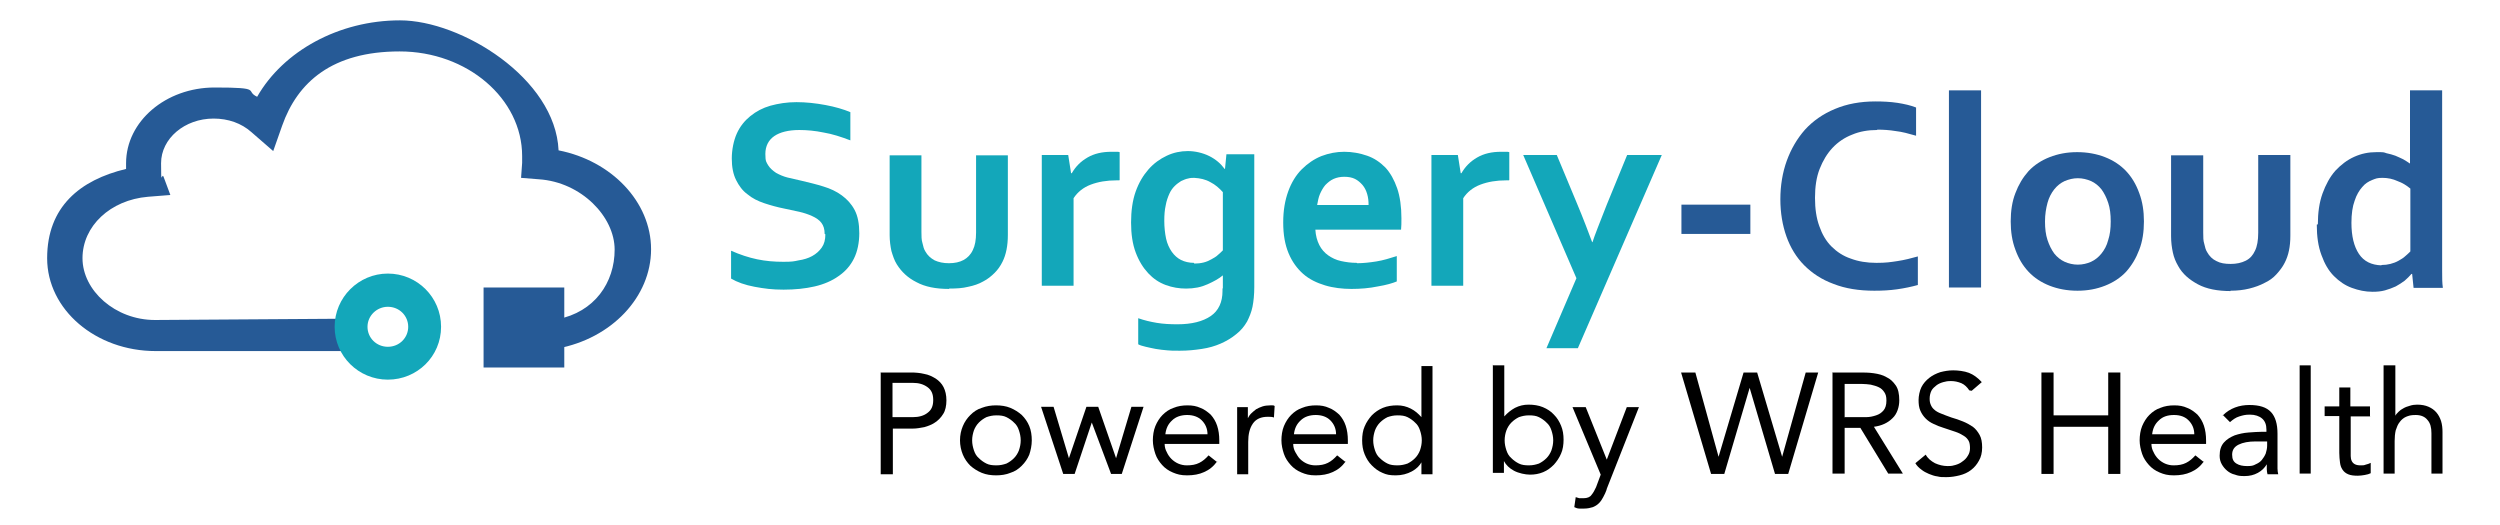<?xml version="1.0" encoding="UTF-8"?>
<svg xmlns="http://www.w3.org/2000/svg" version="1.1" viewBox="0 0 700 147.1">
  <defs>
    <style>
      .cls-1 {
        fill: #13a7ba;
      }

      .cls-2 {
        fill: #265a96;
      }
    </style>
  </defs>
  <!-- Generator: Adobe Illustrator 28.7.1, SVG Export Plug-In . SVG Version: 1.2.0 Build 142)  -->
  <g>
    <g id="Layer_1">
      <g>
        <g>
          <path class="cls-2" d="M102.6,89.2v9.1s-.5,0-2.8,0h-56.2c-16.8,0-30.4-11.6-30.4-26s9.2-21.9,22.1-25c0-.5,0-1.1,0-1.6,0-11.7,11.1-21.2,24.8-21.2s8.3.9,11.9,2.6c7.3-12.8,22.9-21.4,40-21.4s43.5,16.2,44.4,36.4c14.8,2.9,25.9,14.4,25.9,27.7s-11,25-26.3,27.8v-8.2c10.5-2,16.1-10.3,16.1-19.5s-9.3-18.9-21.2-19.7l-5-.4.3-4.2c0-.7,0-1.3,0-1.9,0-16.1-15.4-29.3-34.3-29.3s-28.6,8.6-32.9,20.8l-2.5,7.1-6.1-5.3c-2.8-2.5-6.5-3.8-10.6-3.8-8.1,0-14.7,5.6-14.7,12.5s.2,2.5.7,3.8l1.9,5.1-6.3.5c-10.5.9-18.3,8.2-18.3,17.2s9.1,17.3,20.3,17.3"/>
          <path class="cls-2" d="M158,80.5h-22.6v22.4h22.6v-22.4Z"/>
          <path class="cls-1" d="M108.6,106.3c-8.2,0-14.9-6.6-14.9-14.8s6.7-14.9,14.9-14.9,14.9,6.6,14.9,14.9-6.7,14.8-14.9,14.8ZM108.6,85.9c-3.1,0-5.7,2.5-5.7,5.6s2.5,5.6,5.7,5.6,5.7-2.5,5.7-5.6-2.5-5.6-5.7-5.6Z"/>
          <path d="M246.5,104.3h8.5c1.3,0,2.6.1,3.8.4,1.2.2,2.2.7,3.2,1.3.9.6,1.7,1.4,2.2,2.4.5,1,.8,2.2.8,3.7s-.3,2.9-.9,3.8c-.6,1-1.4,1.8-2.3,2.4-.9.6-1.9,1-3,1.3-1.1.2-2.1.4-3.1.4h-5.7v12.8h-3.4v-28.4h0ZM249.9,116.8h5.7c1.7,0,3.1-.4,4.1-1.2,1.1-.8,1.6-1.9,1.6-3.6s-.5-2.8-1.6-3.6-2.4-1.2-4.1-1.2h-5.7v9.4h0Z"/>
          <path d="M268.8,123.3c0-1.5.3-2.8.8-4,.5-1.2,1.2-2.2,2.1-3.1.9-.9,1.9-1.6,3.2-2,1.3-.5,2.6-.7,4-.7s2.8.2,4,.7c1.2.5,2.3,1.2,3.2,2,.9.9,1.6,1.9,2.1,3.1.5,1.2.7,2.6.7,4s-.3,2.8-.7,4c-.5,1.2-1.2,2.2-2.1,3.1-.9.9-1.9,1.6-3.2,2-1.2.5-2.6.7-4,.7s-2.8-.2-4-.7-2.3-1.2-3.2-2c-.9-.9-1.6-1.9-2.1-3.1-.5-1.2-.8-2.6-.8-4ZM272.2,123.3c0,1,.2,1.9.5,2.8.3.9.7,1.6,1.4,2.2.6.6,1.3,1.1,2.1,1.5.8.4,1.7.5,2.8.5s1.9-.2,2.8-.5c.8-.4,1.5-.9,2.1-1.5.6-.6,1.1-1.4,1.4-2.2.3-.9.5-1.8.5-2.8s-.2-1.9-.5-2.8c-.3-.9-.7-1.6-1.4-2.2-.6-.6-1.3-1.1-2.1-1.5-.8-.4-1.7-.5-2.8-.5s-1.9.2-2.8.5c-.8.4-1.5.9-2.1,1.5-.6.6-1.1,1.4-1.4,2.2-.3.9-.5,1.8-.5,2.8Z"/>
          <path d="M314.2,132.7h-3.1l-5.4-14.4h0l-4.8,14.4h-3.2l-6.2-18.8h3.5l4.3,14.4h0l4.9-14.4h3.3l5,14.4h0l4.3-14.4h3.4l-6.1,18.8h.1Z"/>
          <path d="M340.8,129.2c-1.1,1.5-2.3,2.4-3.7,3-1.3.6-2.9.9-4.7.9s-2.8-.3-4-.8c-1.2-.5-2.2-1.2-3-2.1-.8-.9-1.5-1.9-1.9-3.1-.4-1.2-.7-2.5-.7-3.8s.2-2.8.7-4c.5-1.2,1.2-2.3,2-3.1.9-.9,1.9-1.6,3.1-2,1.2-.5,2.5-.7,3.9-.7s2.5.2,3.6.7c1.1.4,2,1.1,2.9,1.9.8.9,1.4,1.9,1.8,3.1.4,1.2.6,2.6.6,4.1v1h-15.3c0,.8.2,1.6.6,2.3.3.7.8,1.4,1.3,1.9.5.5,1.2,1,1.9,1.3.7.3,1.5.5,2.4.5,1.4,0,2.5-.2,3.5-.7s1.8-1.2,2.6-2.1l2.4,1.9h0c0,0,0-.1,0-.1ZM338.1,121.6c0-1.6-.6-2.9-1.6-3.9-1-1-2.4-1.5-4.1-1.5s-3.2.5-4.2,1.5c-1.1,1-1.7,2.2-1.9,3.9h11.9,0Z"/>
          <path d="M346.4,118.4c0-.9,0-1.7,0-2.4,0-.7,0-1.4,0-2h3v1.5c0,.5,0,1,0,1.6h0c.2-.4.5-.9.9-1.3.4-.4.9-.8,1.4-1.2.5-.3,1.2-.6,1.8-.8.6-.2,1.4-.3,2.2-.3h.6c.2,0,.4,0,.6.2l-.2,3.2c-.5-.2-1.1-.2-1.7-.2-1.9,0-3.3.6-4.2,1.9-.9,1.3-1.3,3-1.3,5.1v9.1h-3.1v-14.3h0,0Z"/>
          <path d="M376.8,129.2c-1.1,1.5-2.3,2.4-3.7,3-1.3.6-2.9.9-4.7.9s-2.8-.3-4-.8c-1.2-.5-2.2-1.2-3-2.1-.8-.9-1.5-1.9-1.9-3.1-.4-1.2-.7-2.5-.7-3.8s.2-2.8.7-4c.5-1.2,1.2-2.3,2-3.1.9-.9,1.9-1.6,3.1-2,1.2-.5,2.5-.7,3.9-.7s2.5.2,3.6.7c1.1.4,2,1.1,2.9,1.9.8.9,1.4,1.9,1.8,3.1.4,1.2.6,2.6.6,4.1v1h-15.3c0,.8.2,1.6.6,2.3s.8,1.4,1.3,1.9c.5.5,1.2,1,1.9,1.3.7.3,1.5.5,2.4.5,1.4,0,2.5-.2,3.5-.7,1-.5,1.8-1.2,2.6-2.1l2.4,1.9h0c0,0,0-.1,0-.1ZM374.1,121.6c0-1.6-.6-2.9-1.6-3.9-1-1-2.4-1.5-4.1-1.5s-3.2.5-4.2,1.5c-1.1,1-1.7,2.2-1.9,3.9h11.9,0Z"/>
          <path d="M398.1,129.3h0c-.6,1.1-1.5,2-2.8,2.7-1.3.7-2.8,1.1-4.5,1.1s-2.6-.2-3.7-.7c-1.2-.5-2.1-1.2-3-2.1-.9-.9-1.5-1.9-2-3.1-.5-1.2-.7-2.5-.7-3.9s.2-2.8.7-3.9c.5-1.2,1.2-2.2,2-3.1.9-.9,1.9-1.6,3.1-2.1,1.2-.5,2.6-.7,4-.7s2.6.3,3.8.9c1.2.6,2.1,1.4,3,2.4h0v-14.3h3.1v30.3h-3.1v-3.4h0ZM398.1,123.3c0-1-.2-1.9-.5-2.8-.3-.9-.7-1.6-1.4-2.2-.6-.6-1.3-1.1-2.1-1.5-.8-.4-1.7-.5-2.8-.5s-1.9.2-2.8.5c-.8.4-1.5.9-2.1,1.5-.6.6-1.1,1.4-1.4,2.2-.3.9-.5,1.8-.5,2.8s.2,1.9.5,2.8c.3.9.7,1.6,1.4,2.2.6.6,1.3,1.1,2.1,1.5.8.4,1.7.5,2.8.5s1.9-.2,2.8-.5c.8-.4,1.5-.9,2.1-1.5.6-.6,1.1-1.4,1.4-2.2.3-.9.5-1.8.5-2.8Z"/>
          <path d="M418.1,102.3h3.1v14.3h0c.9-1,1.9-1.8,3-2.4,1.2-.6,2.4-.9,3.8-.9s2.8.2,4,.7c1.2.5,2.3,1.2,3.1,2.1.9.9,1.5,1.9,2,3.1.5,1.2.7,2.5.7,3.9s-.2,2.8-.7,3.9c-.5,1.2-1.2,2.2-2,3.1-.9.9-1.8,1.6-3,2.1-1.2.5-2.4.7-3.7.7s-3.2-.4-4.5-1.1c-1.3-.7-2.2-1.6-2.8-2.7h0v3.3h-3.1v-30.3h0c0,0,0,0,0,0ZM421.3,123.3c0,1,.2,1.9.5,2.8s.7,1.6,1.4,2.2c.6.6,1.3,1.1,2.1,1.5.8.4,1.7.5,2.8.5s1.9-.2,2.8-.5c.8-.4,1.5-.9,2.1-1.5.6-.6,1.1-1.4,1.4-2.2.3-.9.5-1.8.5-2.8s-.2-1.9-.5-2.8c-.3-.9-.7-1.6-1.4-2.2-.6-.6-1.3-1.1-2.1-1.5-.8-.4-1.7-.5-2.8-.5s-1.9.2-2.8.5c-.8.4-1.5.9-2.1,1.5s-1.1,1.4-1.4,2.2-.5,1.8-.5,2.8Z"/>
          <path d="M449.9,137c-.3.8-.6,1.5-1,2.2-.3.6-.7,1.2-1.2,1.7-.5.5-1,.8-1.7,1.1-.6.2-1.5.4-2.4.4s-.9,0-1.4,0c-.5,0-1-.2-1.4-.4l.4-2.8c.3.1.6.2,1,.3.3,0,.7,0,1.2,0,1,0,1.8-.3,2.2-.9.5-.6.9-1.3,1.3-2.2l1.3-3.5-7.9-18.9h3.7l5.9,14.7h0l5.6-14.7h3.4l-9.1,23.1Z"/>
          <path d="M471,104.3h3.7l6.5,23.6h0l7-23.6h3.8l7,23.6h0l6.6-23.6h3.5l-8.4,28.4h-3.7l-7.1-24.1h0l-7.1,24.1h-3.7l-8.4-28.4Z"/>
          <path d="M513.2,104.3h7.3c1.4,0,2.7,0,4.1.2,1.4.2,2.6.5,3.6,1.1,1.1.5,1.9,1.3,2.6,2.3.7,1,1,2.4,1,4.2s-.6,3.8-1.9,5c-1.3,1.3-3,2.1-5.2,2.4l8.1,13.1h-4.1l-7.8-12.8h-4.4v12.8h-3.4v-28.4h0ZM516.6,116.8h3c1,0,1.9,0,2.9,0,1,0,1.9-.2,2.8-.5.9-.3,1.5-.7,2.1-1.4.5-.6.8-1.5.8-2.7s-.2-1.8-.6-2.4-.9-1.1-1.6-1.4c-.6-.3-1.4-.5-2.2-.7-.8-.1-1.6-.2-2.5-.2h-4.8v9.4h0Z"/>
          <path d="M551.4,109.3c-.6-.9-1.3-1.6-2.2-2-1-.4-1.9-.6-2.9-.6s-1.5.1-2.2.3c-.7.2-1.4.5-1.9.9s-1.1.9-1.4,1.5c-.3.6-.5,1.4-.5,2.2s.1,1.2.3,1.7c.2.5.5,1,1,1.4.4.4,1.1.8,1.9,1.1.8.3,1.7.7,2.9,1.1,1.1.3,2.2.7,3.2,1.1,1,.4,1.9.9,2.8,1.5.8.6,1.4,1.4,1.9,2.3.5.9.7,2.1.7,3.5s-.3,2.7-.9,3.7c-.6,1.1-1.3,1.9-2.2,2.6s-2,1.2-3.2,1.5-2.4.5-3.7.5-1.7,0-2.5-.2c-.9-.1-1.6-.4-2.4-.7-.7-.3-1.5-.7-2.1-1.2-.7-.5-1.3-1.1-1.7-1.8l2.9-2.4c.6,1.1,1.5,1.8,2.6,2.4,1.1.5,2.3.8,3.5.8s1.5-.1,2.2-.3c.7-.2,1.4-.5,2-1,.6-.4,1.1-.9,1.5-1.6.4-.6.6-1.3.6-2.1s-.1-1.6-.4-2.1c-.3-.5-.7-1-1.4-1.4-.6-.4-1.4-.8-2.3-1.1-1-.3-2-.7-3.3-1.1-1-.3-2-.7-2.8-1.1-.9-.4-1.6-.9-2.2-1.5-.6-.6-1.1-1.3-1.5-2.2-.4-.9-.5-1.9-.5-3s.3-2.6.8-3.6c.5-1,1.3-1.9,2.2-2.6.9-.7,1.9-1.2,3.1-1.6,1.2-.3,2.3-.5,3.6-.5s3.1.2,4.4.7c1.3.5,2.5,1.4,3.6,2.6l-2.8,2.4h-.2Z"/>
          <path d="M571.6,104.3h3.4v12h15.3v-12h3.4v28.4h-3.4v-13.2h-15.3v13.2h-3.4v-28.4Z"/>
          <path d="M617.1,129.2c-1.1,1.5-2.3,2.4-3.7,3-1.3.6-2.9.9-4.7.9s-2.8-.3-4-.8c-1.2-.5-2.2-1.2-3-2.1-.8-.9-1.5-1.9-1.9-3.1-.4-1.2-.7-2.5-.7-3.8s.2-2.8.7-4c.5-1.2,1.2-2.3,2-3.1.9-.9,1.9-1.6,3.1-2,1.2-.5,2.5-.7,3.9-.7s2.5.2,3.6.7c1.1.4,2,1.1,2.9,1.9.8.9,1.4,1.9,1.8,3.1.4,1.2.6,2.6.6,4.1v1h-15.3c0,.8.2,1.6.6,2.3.3.7.8,1.4,1.3,1.9s1.2,1,1.9,1.3c.7.3,1.5.5,2.4.5,1.4,0,2.5-.2,3.5-.7,1-.5,1.8-1.2,2.6-2.1l2.4,1.9h0c0,0,0-.1,0-.1ZM614.4,121.6c0-1.6-.6-2.9-1.6-3.9-1-1-2.3-1.5-4.1-1.5s-3.2.5-4.2,1.5c-1.1,1-1.7,2.2-1.9,3.9h11.9,0Z"/>
          <path d="M622.4,116.3c1-1,2.1-1.7,3.4-2.2,1.3-.5,2.7-.7,4-.7,2.8,0,4.8.6,6.1,2,1.2,1.3,1.8,3.3,1.8,6v8.1c0,.5,0,1.1,0,1.7,0,.6.1,1.1.2,1.6h-3c-.1-.4-.2-.9-.2-1.4v-1.4h0c-.6,1-1.4,1.8-2.5,2.4-1.1.6-2.3.9-3.7.9s-1.9-.1-2.7-.4c-.9-.2-1.6-.6-2.2-1.1-.6-.5-1.1-1.1-1.5-1.8-.4-.7-.6-1.5-.6-2.4,0-1.6.4-2.8,1.2-3.7.8-.9,1.8-1.5,3-2,1.2-.4,2.5-.7,3.9-.8,1.4-.1,2.7-.2,3.8-.2h1.2v-.6c0-1.4-.4-2.4-1.2-3.1-.8-.7-2-1.1-3.4-1.1s-2,.2-3,.5c-1,.3-1.8.9-2.6,1.6l-2-2h-.1ZM631.6,123.6c-2,0-3.6.3-4.8.9-1.2.6-1.8,1.5-1.8,2.8s.4,2,1.2,2.5c.8.5,1.8.7,3,.7s1.7-.1,2.4-.5c.7-.3,1.3-.7,1.7-1.2.4-.5.8-1.1,1.1-1.8.2-.7.4-1.4.4-2.2v-1.2h-3.2,0Z"/>
          <path d="M643.9,102.3h3.1v30.3h-3.1v-30.3Z"/>
          <path d="M663.7,116.6h-5.5v11.1c0,.5.1,1,.3,1.4.2.4.5.7.9.9s.9.3,1.6.3.9,0,1.4-.2c.5-.1,1-.3,1.4-.5v2.9c-.4.2-1,.4-1.7.5-.6.1-1.3.2-1.9.2-1.1,0-2-.1-2.7-.4-.7-.3-1.2-.7-1.6-1.3s-.6-1.2-.7-2c-.1-.8-.2-1.7-.2-2.7v-10.3h-4.1v-2.7h4.1v-5.3h3.1v5.3h5.5v2.7h0Z"/>
          <path d="M667.6,102.3h3.1v14.1h0c.2-.4.5-.7.9-1.1.4-.4.8-.7,1.4-1,.5-.3,1.1-.5,1.8-.7.6-.2,1.3-.3,2-.3,1.2,0,2.3.2,3.2.6s1.6.9,2.2,1.6c.6.7,1,1.5,1.3,2.4.3,1,.4,2,.4,3.1v11.6h-3.1v-11.3c0-1.6-.3-2.8-1.1-3.7-.7-.9-1.8-1.4-3.3-1.4s-1.9.2-2.7.5c-.7.3-1.4.9-1.8,1.5-.5.6-.8,1.4-1.1,2.3-.2.9-.3,1.9-.3,3v9.1h-3.1v-30.3h0Z"/>
          <path class="cls-2" d="M470.8,57.3h19.3v8.2h-19.3v-8.2Z"/>
          <path class="cls-2" d="M525.6,36.4c-2.5,0-4.9.4-7,1.3-2.1.8-4,2.1-5.5,3.7-1.5,1.6-2.7,3.6-3.6,5.9-.9,2.3-1.3,5-1.3,8.1s.4,5.7,1.2,7.9c.8,2.3,1.9,4.2,3.4,5.7,1.5,1.5,3.3,2.7,5.4,3.4,2.1.8,4.5,1.2,7.2,1.2s3.9-.2,5.9-.5c2-.3,3.9-.8,5.7-1.3v8c-1.8.5-3.7.9-5.8,1.2-2.1.3-4.2.4-6.4.4-4.3,0-8.1-.6-11.4-1.9-3.3-1.2-6-3-8.2-5.2-2.2-2.2-3.9-5-5-8.1-1.1-3.1-1.7-6.6-1.7-10.4s.6-7.5,1.8-10.8c1.2-3.3,2.9-6.2,5.1-8.7,2.2-2.4,5-4.4,8.4-5.8,3.3-1.4,7.1-2.1,11.3-2.1,2.1,0,4.2.1,6.2.4,1.9.3,3.7.7,5.2,1.3v7.9c-2.1-.6-3.9-1.1-5.7-1.3-1.8-.3-3.5-.4-5.2-.4h0Z"/>
          <path class="cls-2" d="M545.7,80.5V25.3h9v55.2h-9Z"/>
          <path class="cls-2" d="M600.3,62c0,2.9-.4,5.6-1.3,7.9-.9,2.4-2.1,4.4-3.7,6.2-1.6,1.7-3.6,3-5.9,3.9-2.3.9-4.8,1.4-7.7,1.4s-5.5-.5-7.8-1.4c-2.3-.9-4.3-2.2-5.9-3.9-1.6-1.7-2.8-3.7-3.7-6.2-.9-2.4-1.3-5-1.3-7.9s.4-5.6,1.3-7.9c.9-2.4,2.1-4.4,3.7-6.2,1.6-1.7,3.6-3,5.9-3.9,2.3-.9,4.8-1.4,7.7-1.4s5.5.5,7.8,1.4,4.3,2.2,5.9,3.9c1.6,1.7,2.8,3.7,3.7,6.2.9,2.4,1.3,5,1.3,7.9ZM591,62c0-2-.2-3.7-.7-5.2-.5-1.5-1.1-2.7-1.9-3.8-.8-1-1.8-1.8-2.9-2.3-1.2-.5-2.4-.8-3.7-.8s-2.5.3-3.7.8c-1.1.5-2.1,1.3-2.9,2.3-.8,1-1.5,2.3-1.9,3.8s-.7,3.2-.7,5.2.2,3.7.7,5.2c.5,1.5,1.1,2.7,1.9,3.8.8,1,1.8,1.8,2.9,2.3,1.1.5,2.4.8,3.7.8s2.6-.3,3.7-.8c1.1-.5,2.1-1.3,2.9-2.3.8-1,1.5-2.2,1.9-3.8.5-1.5.7-3.2.7-5.2Z"/>
          <path class="cls-2" d="M624.6,81.5c-3.7,0-6.8-.6-9.2-1.9-2.4-1.3-4.3-2.9-5.5-5.1-.7-1.2-1.2-2.4-1.5-3.8-.3-1.4-.5-2.9-.5-4.6v-22.6h9v21.6c0,1.3,0,2.3.3,3.2.2.9.4,1.7.8,2.3.6,1.1,1.5,2,2.6,2.5,1.1.6,2.4.8,4,.8s3-.3,4.2-.9c1.2-.6,2-1.5,2.6-2.8.6-1.2.9-2.9.9-5v-21.8h9v22.6c0,3-.5,5.5-1.6,7.6-.6,1.2-1.4,2.2-2.3,3.2-.9,1-2,1.8-3.3,2.4-1.3.7-2.7,1.2-4.3,1.6-1.6.4-3.4.6-5.3.6h0Z"/>
          <path class="cls-2" d="M649,62.8c0-3.2.4-6.1,1.3-8.6.9-2.5,2.1-4.7,3.6-6.4,1.6-1.7,3.3-3,5.3-3.9,2-.9,4-1.3,6.2-1.3s1.9,0,2.8.3c.9.2,1.7.4,2.5.7.8.3,1.5.7,2.2,1,.7.4,1.3.8,1.9,1.2h0c0-.5,0-1.2,0-2.1,0-.9,0-2,0-3v-15.4h9v44.3c0,2.4,0,4.5,0,6.3,0,1.8,0,3.3.2,4.7h-8.2l-.4-3.9h-.2c-.5.6-1.2,1.3-1.9,1.9-.8.6-1.6,1.1-2.5,1.6-.9.4-1.9.8-3,1.1s-2.2.4-3.5.4c-2,0-3.9-.4-5.8-1.1-1.9-.7-3.5-1.8-5-3.3-1.5-1.5-2.6-3.4-3.5-5.9-.9-2.4-1.3-5.2-1.3-8.5h0ZM666.8,74.2c.9,0,1.7-.1,2.5-.3.8-.2,1.6-.5,2.3-.9.7-.4,1.4-.8,1.9-1.3.6-.5,1-.9,1.4-1.3v-17.6c-1.1-.9-2.2-1.6-3.6-2.1-1.3-.6-2.7-.9-4.2-.9s-1.9.2-2.9.6c-1,.4-2,1-2.8,2-.8.9-1.6,2.2-2.1,3.8-.6,1.6-.9,3.7-.9,6.2,0,3.7.7,6.6,2.1,8.7,1.4,2.1,3.5,3.1,6.3,3.2h0Z"/>
        </g>
        <g>
          <path class="cls-1" d="M230.9,65.5c0-1.3-.3-2.3-.9-3.1-.6-.8-1.5-1.4-2.6-1.9-1.1-.5-2.3-.9-3.6-1.2-1.3-.3-2.8-.6-4.2-.9-2-.4-3.8-.9-5.6-1.5s-3.4-1.4-4.7-2.5c-1.4-1-2.4-2.4-3.2-4-.8-1.6-1.2-3.6-1.2-6s.5-5,1.4-7,2.2-3.6,3.8-4.9c1.6-1.3,3.5-2.3,5.6-2.9,2.2-.6,4.6-1,7.3-1s5.4.3,8.1.8c2.7.5,5.1,1.2,7,2v7.9c-2.6-1-5.1-1.8-7.5-2.2-2.4-.5-4.7-.7-6.8-.7-3,0-5.4.6-7,1.7s-2.5,2.8-2.5,5,.3,2.3.8,3.2c.5.8,1.3,1.5,2.2,2.1.9.5,2,1,3.2,1.3,1.2.3,2.5.6,3.9.9,2.1.5,4.2,1,6.1,1.6,2,.6,3.7,1.4,5.2,2.5,1.5,1.1,2.7,2.4,3.6,4.1.9,1.7,1.3,3.9,1.3,6.5s-.5,5.1-1.5,7.1c-1,2-2.4,3.6-4.3,4.9-1.8,1.3-4.1,2.3-6.7,2.9-2.6.6-5.5.9-8.7.9s-5.4-.3-8.1-.8c-2.7-.5-4.9-1.3-6.6-2.3v-7.8c2.5,1.1,4.9,1.9,7.3,2.4,2.4.5,4.8.7,7.3.7s2.9-.1,4.3-.4c1.4-.2,2.7-.6,3.8-1.2s2-1.4,2.7-2.4,1-2.2,1-3.7Z"/>
          <path class="cls-1" d="M265.7,80.9c-3.7,0-6.7-.6-9.1-1.9-2.4-1.2-4.2-2.9-5.5-5-.7-1.1-1.1-2.4-1.5-3.7-.3-1.4-.5-2.9-.5-4.5v-22.3h8.9v21.4c0,1.2,0,2.3.3,3.2.2.9.4,1.7.8,2.3.6,1.1,1.5,1.9,2.6,2.5,1.1.5,2.4.8,4,.8s3-.3,4.1-.9c1.1-.6,2-1.5,2.6-2.8.6-1.2.9-2.8.9-4.9v-21.6h8.9v22.3c0,3-.5,5.5-1.5,7.5-.6,1.2-1.3,2.2-2.2,3.1-.9.9-2,1.8-3.2,2.4-1.2.7-2.7,1.2-4.2,1.5-1.6.4-3.3.5-5.3.5Z"/>
          <path class="cls-1" d="M313.4,50.5h-.8c-2.7,0-5.1.4-7.2,1.2-2.1.8-3.7,2.1-4.8,3.8v24.5h-8.9v-36.6h7.4l.8,5.1h.2c1.1-1.9,2.5-3.3,4.4-4.4s4.1-1.6,6.7-1.6,1.7,0,2.3.1v7.8Z"/>
          <path class="cls-1" d="M342.4,80.9c0-.5,0-1.1,0-1.9s0-1.4,0-1.9h0c-.6.5-1.2.9-1.9,1.3-.7.4-1.5.8-2.4,1.2-.9.4-1.8.7-2.8.9-1,.2-2.1.3-3.2.3-1.9,0-3.8-.3-5.7-1-1.9-.7-3.5-1.8-4.9-3.3-1.4-1.5-2.6-3.4-3.5-5.8s-1.3-5.2-1.3-8.4.4-6.2,1.3-8.7c.9-2.5,2.1-4.5,3.6-6.2,1.5-1.7,3.2-2.9,5.1-3.8s3.9-1.3,5.9-1.3,4.2.5,6,1.4,3.2,2.1,4.3,3.6h.1l.4-4.1h7.8v37.2c0,2.1-.2,4-.5,5.5s-.9,2.9-1.5,4.1c-.8,1.4-1.8,2.6-3.1,3.6-1.2,1-2.7,1.9-4.3,2.6-1.6.7-3.3,1.2-5.3,1.5s-3.9.5-6.1.5-2.4,0-3.5-.1-2.2-.2-3.3-.4c-1-.2-2-.4-2.8-.6-.8-.2-1.6-.4-2.1-.7v-7.3c1.7.6,3.4,1,5.2,1.3,1.8.3,3.7.4,5.8.4,4,0,7.1-.8,9.3-2.3,2.2-1.5,3.3-3.9,3.3-7v-.9ZM334.4,73.8c.9,0,1.8-.1,2.6-.3.8-.2,1.5-.5,2.2-.9.7-.4,1.3-.7,1.8-1.2.5-.4,1-.9,1.4-1.3v-16.3c-1-1.1-2.1-2.1-3.5-2.8-1.4-.8-2.9-1.1-4.5-1.2-.6,0-1.1,0-1.8.2-.6.1-1.2.4-1.9.7-.6.4-1.2.8-1.8,1.4s-1.1,1.3-1.5,2.2c-.4.9-.8,2-1,3.2-.3,1.3-.4,2.7-.4,4.4s.2,3.5.5,4.9.9,2.7,1.6,3.7c.7,1,1.6,1.8,2.6,2.3,1,.5,2.3.8,3.6.8Z"/>
          <path class="cls-1" d="M380,73.7c1.7,0,3.5-.2,5.4-.5s3.8-.9,5.7-1.5v7.1c-1.2.5-2.9,1-5.3,1.4-2.4.5-4.9.7-7.4.7s-5.1-.3-7.4-1c-2.3-.7-4.4-1.7-6.1-3.2s-3.1-3.4-4.1-5.8c-1-2.4-1.5-5.2-1.5-8.6s.5-6.2,1.4-8.7,2.2-4.6,3.8-6.2c1.6-1.6,3.5-2.9,5.5-3.7,2.1-.8,4.2-1.2,6.4-1.2s4.4.4,6.4,1.1c2,.7,3.6,1.8,5.1,3.3,1.4,1.5,2.5,3.5,3.3,5.8s1.2,5.2,1.2,8.4c0,1.3,0,2.3-.1,3.2h-24c.1,1.7.5,3.1,1.1,4.3s1.5,2.2,2.5,2.9c1,.7,2.2,1.3,3.6,1.6,1.4.3,2.8.5,4.4.5ZM376.4,49.5c-1.1,0-2.1.2-3,.6-.9.4-1.6,1-2.3,1.7-.6.7-1.1,1.6-1.5,2.5s-.6,2-.8,3.1h14.4c0-1.1-.1-2.1-.4-3.1-.3-1-.7-1.8-1.3-2.5-.6-.7-1.3-1.3-2.1-1.7-.8-.4-1.8-.6-3-.6Z"/>
          <path class="cls-1" d="M422.5,50.5h-.8c-2.7,0-5.1.4-7.2,1.2-2.1.8-3.7,2.1-4.8,3.8v24.5h-8.9v-36.6h7.4l.8,5.1h.2c1.1-1.9,2.5-3.3,4.4-4.4s4.1-1.6,6.7-1.6,1.7,0,2.3.1v7.8Z"/>
          <path class="cls-1" d="M426.3,43.4h9.6l5.5,13.2c2.1,5,3.5,8.8,4.4,11.2h.1c.6-1.9,2-5.4,4-10.5l5.7-13.9h9.7l-23.5,54.1h-8.8l8.4-19.6-14.9-34.5Z"/>
        </g>
      </g>
    </g>
  </g>
</svg>
